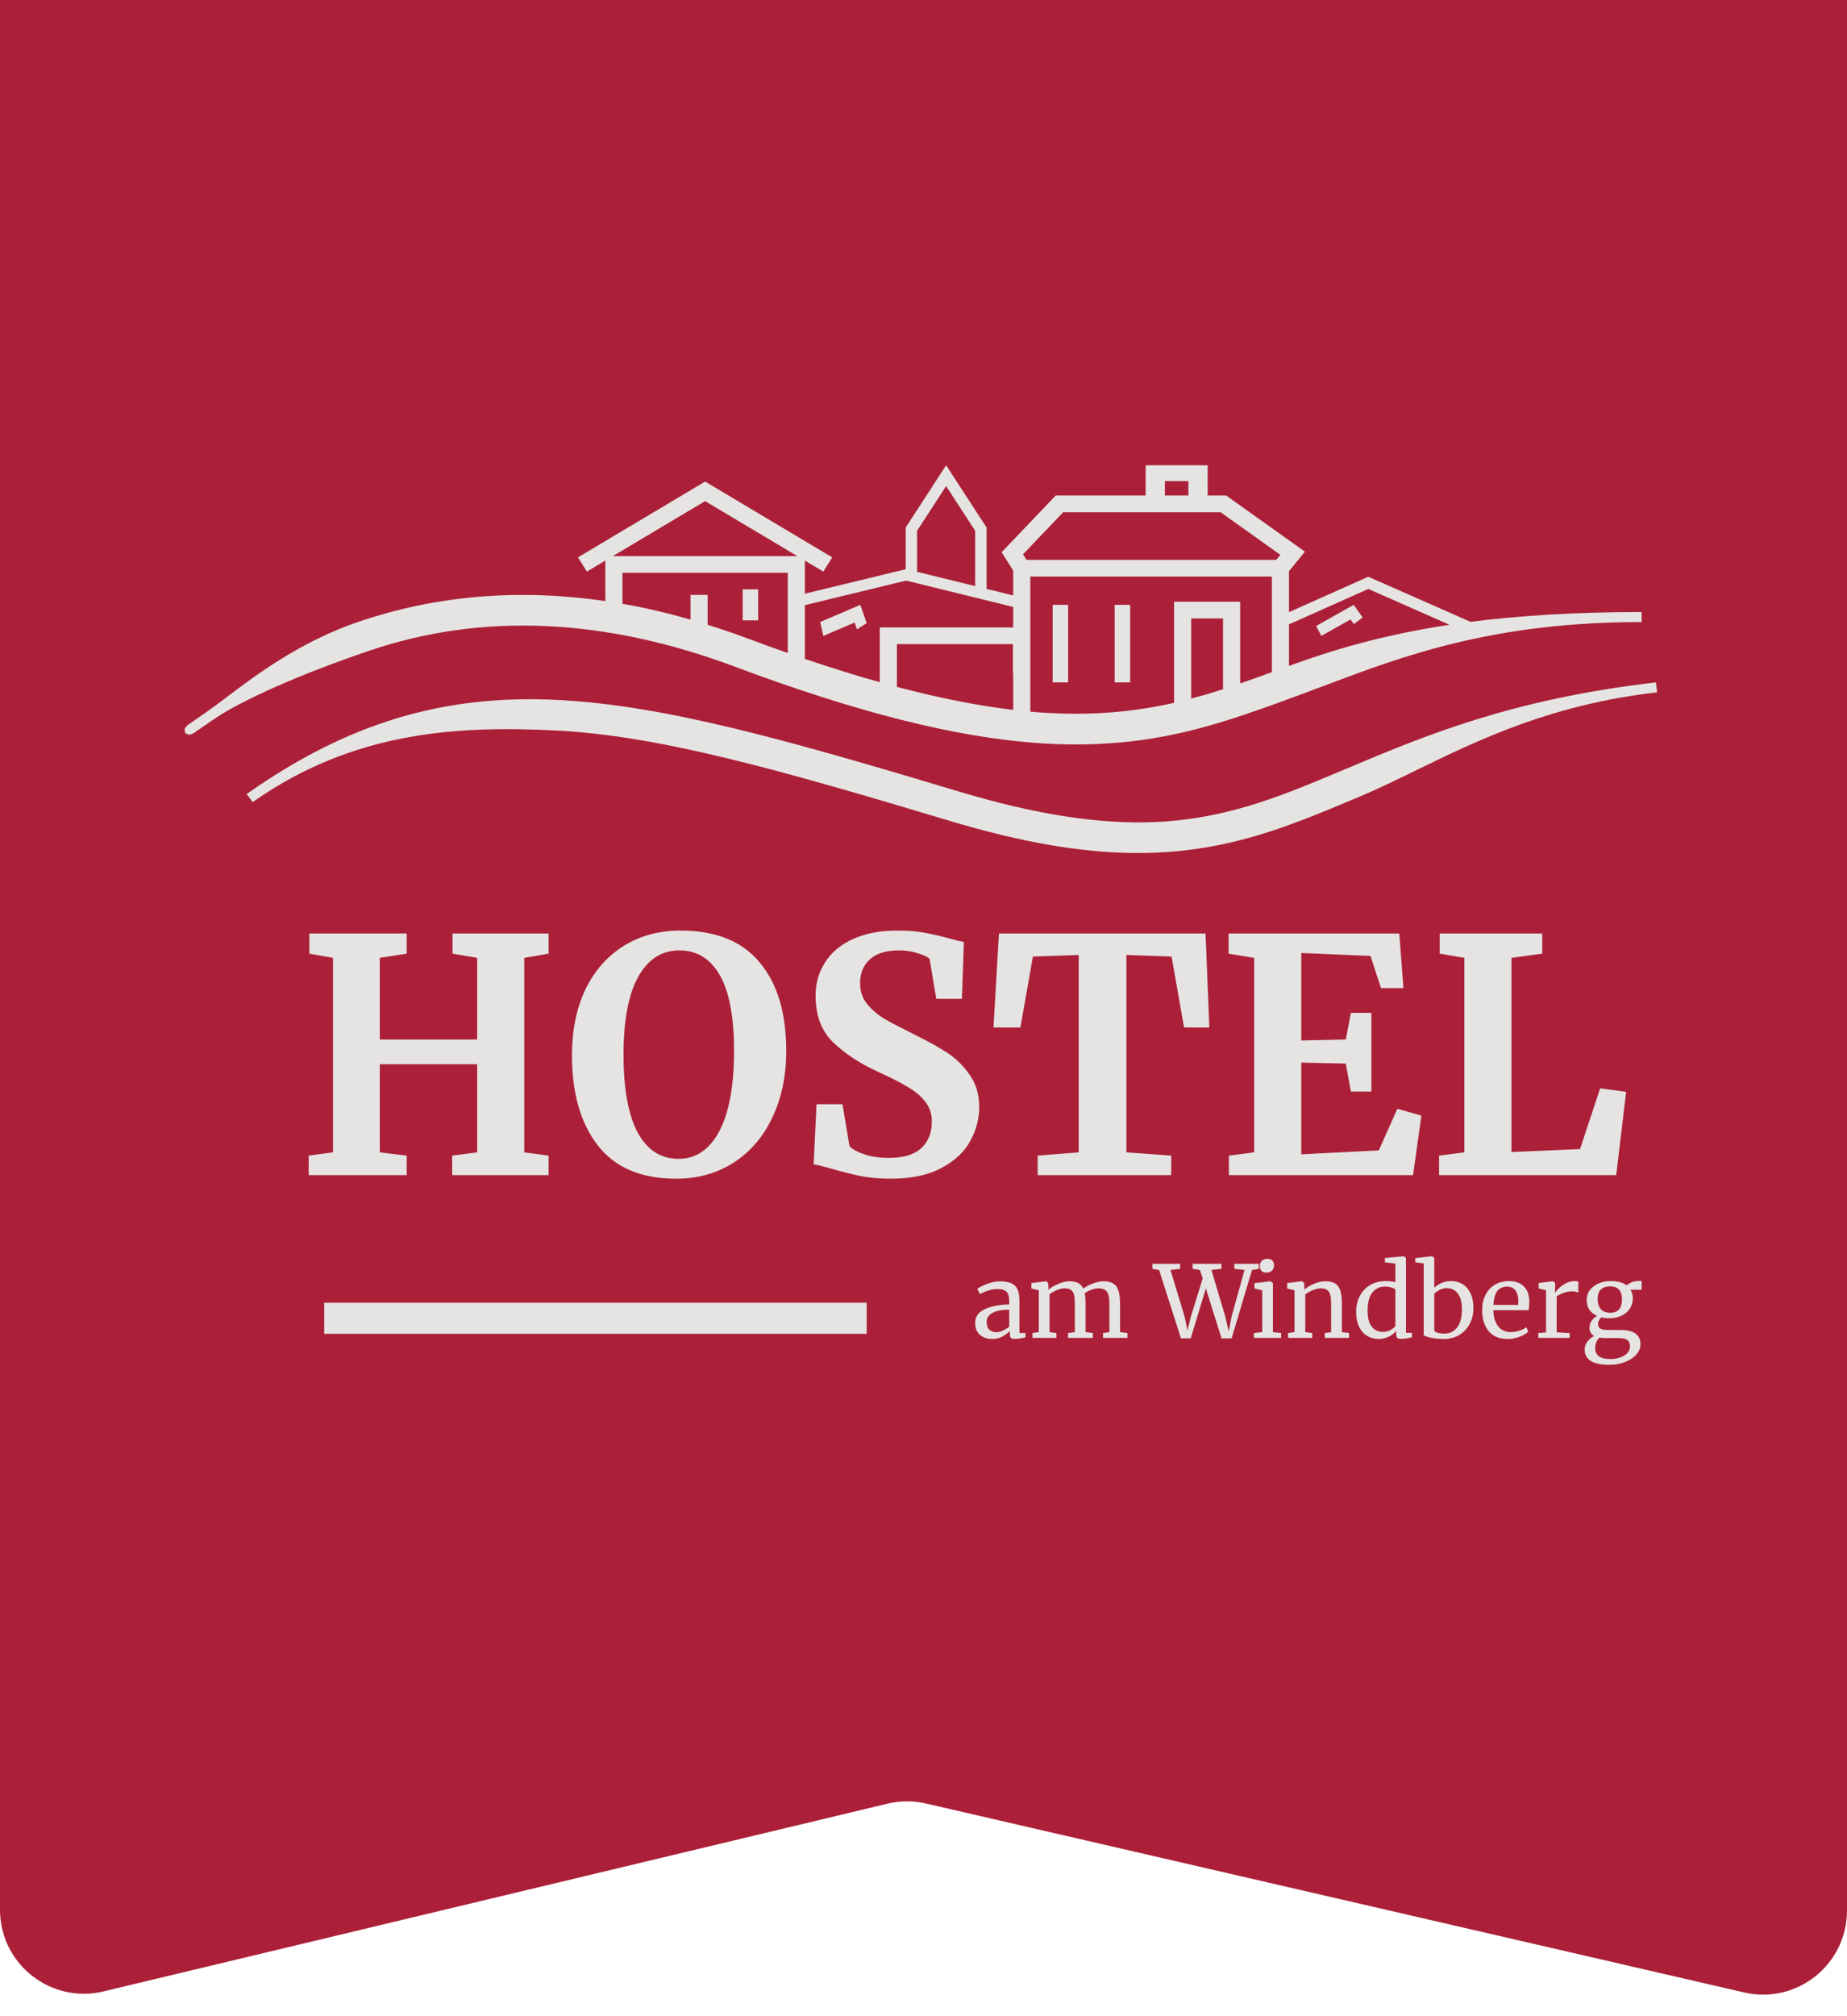 <?xml version="1.0" encoding="UTF-8"?> <svg xmlns="http://www.w3.org/2000/svg" width="110" height="120" viewBox="0 0 110 120" fill="none"> <path d="M0 113.662C0 116.894 3.02 119.277 6.164 118.525L52.857 107.35C53.609 107.171 54.392 107.167 55.145 107.341L103.876 118.587C107.009 119.31 110 116.93 110 113.715V0H0V113.662Z" fill="#AB2038"></path> <path d="M98.621 40.615C90.015 41.608 84.783 43.813 80.159 45.762C79.06 46.225 78.022 46.663 76.992 47.059C74.799 47.903 72.11 48.785 68.785 48.927C65.478 49.068 61.67 48.478 57.147 47.121C46.828 44.026 39.584 41.974 33.177 41.658C26.373 41.322 20.671 43.049 14.692 47.259L15.049 47.74C21.06 43.507 27.266 43.19 33.076 43.476C39.254 43.781 46.387 45.804 56.565 48.857C60.887 50.153 64.484 50.769 67.774 50.769C68.143 50.769 68.51 50.761 68.872 50.746C72.488 50.592 75.373 49.648 77.719 48.745C78.799 48.329 79.864 47.881 80.993 47.406C82.06 46.956 83.15 46.425 84.302 45.864C88.083 44.022 92.368 41.934 98.692 41.204L98.621 40.615Z" fill="#E5E4E3"></path> <path d="M37.07 34.092H46.916V38.866C46.123 38.588 45.312 38.294 44.481 37.983C43.698 37.69 42.919 37.429 42.144 37.186V35.407H41.124V36.877C39.759 36.486 38.408 36.17 37.07 35.935V34.092ZM41.993 29.826L47.49 33.1H36.497L41.993 29.826ZM53.964 34.556L60.342 36.123V37.344H52.396V40.603C50.978 40.206 49.494 39.744 47.936 39.216V36.017L53.964 34.556ZM56.347 28.93L58.077 31.591V34.884L54.618 34.034V31.591L56.347 28.93ZM63.319 30.486H72.693L76.256 33.024L76.012 33.322H61.138L60.928 32.99L63.319 30.486ZM81.49 35.053L86.331 37.186C82.334 37.789 79.366 38.686 76.768 39.631V37.161L81.49 35.053ZM75.748 40.005C75.109 40.239 74.481 40.464 73.858 40.679V35.814H69.923V41.83C67.754 42.322 65.148 42.638 61.867 42.399C61.701 42.387 61.531 42.37 61.362 42.355V34.314H75.748V40.005ZM72.838 41.018C72.719 41.056 72.602 41.096 72.484 41.133C71.995 41.285 71.483 41.437 70.943 41.58V36.806H72.838V41.018ZM60.342 40.08V42.25C58.236 42.002 55.935 41.548 53.416 40.882V38.337H60.328V40.08H60.342ZM43.766 39.68C50.971 42.379 56.843 43.864 61.716 44.22C62.545 44.28 63.333 44.308 64.084 44.308C67.891 44.308 70.75 43.597 73.092 42.867C74.514 42.423 75.867 41.925 77.3 41.398C77.814 41.209 78.333 41.013 78.862 40.814C83.572 39.037 88.91 37.023 97.769 37.023V36.725V36.428C93.743 36.428 90.415 36.647 87.582 37.011L81.488 34.326L76.768 36.434V33.992L77.716 32.834L73.027 29.493H62.874L59.654 32.868L60.342 33.958V35.44L58.757 35.051V31.399L56.347 27.692L53.939 31.399V33.88L47.936 35.335V33.366L49.033 34.019L49.565 33.173L41.993 28.662L34.421 33.173L34.954 34.019L36.05 33.366V35.776C30.921 35.025 26.002 35.428 21.355 37.006C17.88 38.186 15.224 40.191 13.466 41.519C13.027 41.85 12.647 42.137 12.312 42.369C12.312 42.37 12.311 42.37 12.311 42.37C12.31 42.37 12.31 42.37 12.31 42.371C12.088 42.524 11.903 42.652 11.749 42.759C11.357 43.031 11.152 43.173 11.134 43.185L11.145 43.2C10.991 43.33 10.995 43.373 11.003 43.458L11.02 43.629L11.181 43.7C11.26 43.736 11.3 43.753 11.477 43.654L11.488 43.669C11.505 43.657 11.71 43.516 12.102 43.244C12.257 43.138 12.442 43.01 12.664 42.855C12.664 42.855 12.665 42.855 12.665 42.855C14.37 41.677 17.863 40.132 22.011 38.724C28.694 36.455 36.014 36.777 43.766 39.68Z" fill="#E5E4E3"></path> <path d="M69.376 28.634H70.778V29.538H71.923V27.692H68.231V29.538H69.376V28.634Z" fill="#E5E4E3"></path> <path d="M62.692 40.615H63.615V36H62.692V40.615Z" fill="#E5E4E3"></path> <path d="M66.385 40.615H67.308V36H66.385V40.615Z" fill="#E5E4E3"></path> <path d="M44.231 36.923H45.154V35.077H44.231V36.923Z" fill="#E5E4E3"></path> <path d="M49.037 37.846L50.898 37.052L51.039 37.457L51.615 37.087L51.237 36L48.846 37.02L49.037 37.846Z" fill="#E5E4E3"></path> <path d="M78.693 37.846L80.434 36.868L80.633 37.147L81.154 36.749L80.62 36L78.385 37.257L78.693 37.846Z" fill="#E5E4E3"></path> <path d="M87.213 57.011L85.744 56.759V55.559H91.848V56.759L90.017 57.011V68.567L94.099 68.392L95.301 64.773L96.846 64.986L96.255 69.941H85.706V68.779L87.213 68.586V57.011ZM74.694 57.011L73.168 56.759V55.559H83.336L83.584 58.811H82.248L81.619 56.895L77.499 56.72V61.927L80.15 61.869L80.455 60.282H81.676V64.966H80.455L80.15 63.302L77.499 63.243V68.702L82.115 68.47L83.221 65.992L84.652 66.399L84.156 69.941H73.188V68.779L74.694 68.586V57.011ZM64.243 56.836L61.515 56.933L60.771 61.153H59.169L59.493 55.559H71.796L72.025 61.153H70.518L69.775 56.933L67.085 56.836V68.586L69.755 68.779V69.941H61.801V68.779L64.243 68.586V56.836ZM53.035 70.154C52.349 70.154 51.732 70.096 51.185 69.98C50.638 69.863 50.028 69.709 49.354 69.515C48.908 69.386 48.61 69.315 48.457 69.302L48.629 65.721H50.174L50.594 68.218C50.759 68.399 51.051 68.56 51.471 68.702C51.903 68.844 52.393 68.915 52.94 68.915C53.792 68.915 54.428 68.728 54.847 68.354C55.28 67.966 55.496 67.431 55.496 66.747C55.496 66.295 55.369 65.908 55.114 65.586C54.86 65.25 54.51 64.953 54.065 64.695C53.62 64.424 53.01 64.115 52.234 63.766C51.178 63.276 50.301 62.695 49.602 62.024C48.915 61.34 48.572 60.417 48.572 59.256C48.572 58.533 48.756 57.882 49.125 57.301C49.493 56.707 50.04 56.243 50.765 55.907C51.503 55.559 52.399 55.385 53.455 55.385C54.078 55.385 54.625 55.43 55.095 55.52C55.578 55.61 56.1 55.733 56.66 55.888C56.99 55.978 57.238 56.036 57.404 56.062L57.289 59.45H55.763L55.362 57.069C55.248 56.953 55.019 56.843 54.676 56.74C54.332 56.623 53.951 56.565 53.531 56.565C52.768 56.565 52.189 56.746 51.795 57.107C51.414 57.456 51.223 57.927 51.223 58.52C51.223 58.998 51.363 59.411 51.643 59.759C51.935 60.108 52.285 60.404 52.692 60.65C53.099 60.882 53.741 61.218 54.618 61.656C55.33 62.005 55.941 62.346 56.45 62.682C56.958 63.018 57.397 63.456 57.766 63.998C58.135 64.528 58.319 65.153 58.319 65.876C58.319 66.586 58.141 67.263 57.785 67.909C57.442 68.554 56.869 69.089 56.068 69.515C55.28 69.941 54.269 70.154 53.035 70.154ZM40.454 56.565C39.411 56.565 38.598 57.088 38.012 58.133C37.428 59.179 37.135 60.727 37.135 62.779C37.135 64.805 37.415 66.347 37.974 67.405C38.547 68.451 39.361 68.973 40.416 68.973C41.446 68.973 42.254 68.424 42.839 67.328C43.424 66.218 43.716 64.624 43.716 62.547C43.716 60.533 43.436 59.036 42.877 58.056C42.317 57.062 41.51 56.565 40.454 56.565ZM40.263 70.154C38.191 70.154 36.639 69.496 35.609 68.18C34.579 66.863 34.064 65.07 34.064 62.798C34.064 61.314 34.331 60.011 34.865 58.888C35.412 57.766 36.175 56.901 37.154 56.294C38.133 55.688 39.259 55.385 40.53 55.385C42.629 55.385 44.199 56.017 45.242 57.282C46.297 58.533 46.825 60.288 46.825 62.547C46.825 64.044 46.546 65.373 45.986 66.534C45.439 67.683 44.67 68.573 43.678 69.205C42.686 69.838 41.548 70.154 40.263 70.154ZM19.834 57.011L18.423 56.759V55.559H24.222V56.759L22.619 57.011V61.869H28.418V57.011L26.95 56.759V55.559H32.672V56.759L31.222 57.011V68.586L32.672 68.779V69.941H26.93V68.779L28.418 68.586V63.34H22.619V68.586L24.222 68.779V69.941H18.385V68.779L19.834 68.586V57.011Z" fill="#E5E4E3"></path> <path d="M19.308 79.385H51.615V77.538H19.308V79.385Z" fill="#E5E4E3"></path> <path d="M95.913 80.887C96.113 80.887 96.3 80.857 96.475 80.798C96.654 80.742 96.799 80.657 96.909 80.542C97.018 80.432 97.073 80.301 97.073 80.151C97.073 79.973 97.025 79.842 96.927 79.759C96.829 79.68 96.64 79.641 96.359 79.641H95.639C95.476 79.641 95.348 79.631 95.254 79.611C95.087 79.789 95.004 79.989 95.004 80.21C95.004 80.432 95.073 80.6 95.212 80.715C95.35 80.829 95.584 80.887 95.913 80.887ZM95.901 78.133C96.365 78.133 96.597 77.867 96.597 77.332C96.597 77.067 96.536 76.874 96.414 76.751C96.296 76.625 96.117 76.561 95.877 76.561C95.653 76.561 95.476 76.623 95.346 76.745C95.216 76.864 95.151 77.056 95.151 77.321C95.151 77.57 95.212 77.768 95.334 77.914C95.46 78.061 95.649 78.133 95.901 78.133ZM95.859 81.231C95.338 81.231 94.959 81.15 94.723 80.987C94.491 80.829 94.375 80.61 94.375 80.329C94.375 80.155 94.43 79.995 94.54 79.848C94.654 79.702 94.788 79.591 94.943 79.516C94.756 79.413 94.662 79.247 94.662 79.018C94.662 78.875 94.705 78.741 94.79 78.614C94.876 78.488 94.988 78.391 95.126 78.323C94.923 78.236 94.766 78.112 94.656 77.95C94.55 77.787 94.497 77.596 94.497 77.374C94.497 77.145 94.562 76.945 94.693 76.775C94.827 76.605 95.002 76.474 95.218 76.383C95.437 76.292 95.669 76.247 95.913 76.247C96.325 76.247 96.646 76.33 96.878 76.496C96.939 76.436 97.033 76.379 97.159 76.324C97.285 76.269 97.419 76.241 97.562 76.241H97.769V76.763H97.098C97.195 76.909 97.244 77.079 97.244 77.273C97.244 77.507 97.183 77.714 97.061 77.896C96.943 78.074 96.776 78.213 96.561 78.311C96.349 78.411 96.109 78.46 95.84 78.46C95.665 78.46 95.509 78.442 95.37 78.406C95.313 78.462 95.266 78.523 95.23 78.59C95.193 78.658 95.175 78.723 95.175 78.786C95.175 78.928 95.224 79.028 95.321 79.083C95.419 79.134 95.594 79.16 95.846 79.16H96.536C96.931 79.16 97.224 79.233 97.415 79.379C97.607 79.526 97.702 79.734 97.702 80.002C97.702 80.228 97.619 80.434 97.452 80.62C97.285 80.809 97.059 80.958 96.774 81.065C96.493 81.176 96.188 81.231 95.859 81.231ZM91.616 79.338L92.074 79.302V76.793L91.635 76.686V76.365L92.477 76.258H92.489L92.623 76.365V76.472L92.605 76.935H92.623C92.664 76.868 92.737 76.781 92.843 76.674C92.949 76.567 93.085 76.47 93.252 76.383C93.419 76.292 93.6 76.247 93.796 76.247C93.877 76.247 93.944 76.257 93.997 76.276V76.941C93.969 76.921 93.921 76.903 93.856 76.887C93.796 76.868 93.726 76.858 93.649 76.858C93.311 76.858 92.998 76.959 92.709 77.16V79.296L93.484 79.344V79.629H91.616V79.338ZM90.408 77.665C90.42 77.582 90.426 77.497 90.426 77.41C90.422 77.153 90.365 76.951 90.255 76.804C90.149 76.654 89.981 76.579 89.749 76.579C89.513 76.579 89.323 76.662 89.181 76.828C89.043 76.994 88.963 77.273 88.943 77.665H90.408ZM89.785 79.694C89.293 79.694 88.916 79.538 88.656 79.225C88.4 78.913 88.271 78.495 88.271 77.973C88.271 77.629 88.339 77.326 88.473 77.066C88.607 76.804 88.794 76.603 89.034 76.46C89.279 76.318 89.555 76.247 89.865 76.247C90.243 76.247 90.536 76.35 90.744 76.555C90.955 76.757 91.067 77.048 91.079 77.427C91.079 77.669 91.065 77.853 91.037 77.979H88.937C88.945 78.371 89.038 78.687 89.218 78.928C89.397 79.166 89.651 79.285 89.981 79.285C90.143 79.285 90.312 79.257 90.487 79.201C90.666 79.142 90.805 79.073 90.902 78.994L91.018 79.255C90.9 79.374 90.725 79.477 90.493 79.564C90.261 79.651 90.025 79.694 89.785 79.694ZM86.169 76.668C86.014 76.668 85.87 76.704 85.736 76.775C85.605 76.842 85.499 76.919 85.418 77.006V79.19C85.443 79.245 85.512 79.29 85.626 79.326C85.744 79.358 85.876 79.374 86.023 79.374C86.336 79.374 86.588 79.251 86.78 79.006C86.971 78.761 87.067 78.403 87.067 77.932C87.067 77.509 86.983 77.192 86.816 76.982C86.649 76.773 86.433 76.668 86.169 76.668ZM84.289 74.882L85.266 74.769H85.278L85.418 74.858V76.644C85.54 76.53 85.685 76.435 85.852 76.359C86.023 76.284 86.212 76.247 86.419 76.247C86.664 76.247 86.885 76.304 87.085 76.419C87.288 76.534 87.449 76.712 87.567 76.953C87.689 77.194 87.75 77.499 87.75 77.867C87.75 78.207 87.677 78.515 87.53 78.792C87.388 79.069 87.183 79.289 86.914 79.451C86.645 79.613 86.334 79.694 85.98 79.694C85.699 79.694 85.443 79.668 85.211 79.617C84.979 79.562 84.838 79.512 84.79 79.469V75.196L84.289 75.131V74.882ZM82.347 79.273C82.506 79.273 82.654 79.239 82.793 79.172C82.931 79.101 83.035 79.02 83.104 78.928V76.757C83.072 76.709 82.994 76.668 82.872 76.632C82.754 76.593 82.628 76.573 82.494 76.573C82.177 76.573 81.922 76.692 81.731 76.929C81.543 77.162 81.45 77.524 81.45 78.015C81.45 78.442 81.533 78.759 81.7 78.964C81.867 79.17 82.083 79.273 82.347 79.273ZM82.103 79.694C81.859 79.694 81.635 79.635 81.432 79.516C81.228 79.397 81.066 79.216 80.943 78.97C80.825 78.725 80.766 78.422 80.766 78.062C80.766 77.726 80.838 77.42 80.98 77.143C81.122 76.866 81.326 76.648 81.59 76.49C81.859 76.328 82.174 76.247 82.537 76.247C82.744 76.247 82.933 76.269 83.104 76.312V75.202L82.482 75.131V74.876L83.58 74.769H83.599L83.733 74.864V79.326H84.087V79.599C83.957 79.627 83.843 79.649 83.745 79.664C83.651 79.68 83.552 79.688 83.446 79.688C83.34 79.688 83.265 79.67 83.22 79.635C83.175 79.599 83.153 79.524 83.153 79.409V79.219C83.039 79.354 82.888 79.467 82.701 79.558C82.518 79.649 82.319 79.694 82.103 79.694ZM77.097 76.793L76.658 76.686V76.365L77.531 76.258H77.549L77.677 76.365V76.615L77.671 76.757C77.818 76.63 78.011 76.516 78.251 76.413C78.491 76.31 78.721 76.258 78.941 76.258C79.197 76.258 79.394 76.306 79.533 76.401C79.675 76.496 79.775 76.642 79.832 76.84C79.889 77.034 79.918 77.297 79.918 77.629V79.29L80.345 79.332V79.629H78.898V79.338L79.277 79.29V77.623C79.277 77.39 79.26 77.208 79.228 77.077C79.195 76.943 79.134 76.844 79.045 76.781C78.955 76.714 78.825 76.68 78.654 76.68C78.507 76.68 78.351 76.715 78.184 76.787C78.017 76.858 77.868 76.941 77.738 77.036V79.285L78.153 79.338V79.629H76.713V79.338L77.097 79.285V76.793ZM75.174 76.793L74.71 76.686V76.371L75.657 76.258H75.669L75.809 76.365V79.29L76.298 79.338V79.629H74.68V79.338L75.174 79.285V76.793ZM75.419 75.742C75.288 75.742 75.191 75.707 75.126 75.635C75.061 75.564 75.028 75.474 75.028 75.362C75.028 75.236 75.067 75.131 75.144 75.048C75.225 74.965 75.335 74.924 75.474 74.924C75.612 74.924 75.714 74.959 75.779 75.03C75.844 75.102 75.876 75.193 75.876 75.303C75.876 75.438 75.836 75.545 75.754 75.624C75.677 75.703 75.567 75.742 75.425 75.742H75.419ZM68.631 75.22H70.285V75.517L69.711 75.588L70.547 78.353L70.724 79.178L70.926 78.353L71.628 76.092L71.463 75.588L71.03 75.517V75.22H72.745V75.517L72.147 75.588L72.971 78.353L73.178 79.243L73.349 78.353L74.118 75.588L73.514 75.517V75.22H74.967V75.517L74.564 75.588L73.349 79.658H72.751L71.817 76.686L70.914 79.658H70.334L69.034 75.594L68.631 75.517V75.22ZM61.492 79.338L61.865 79.285V76.793L61.425 76.686V76.365L62.298 76.258L62.408 76.336L62.445 76.573L62.439 76.763C62.581 76.636 62.774 76.522 63.019 76.419C63.267 76.312 63.489 76.258 63.684 76.258C63.904 76.258 64.081 76.294 64.215 76.365C64.349 76.436 64.451 76.547 64.52 76.698C64.65 76.591 64.832 76.492 65.063 76.401C65.299 76.306 65.519 76.258 65.723 76.258C65.975 76.258 66.172 76.306 66.315 76.401C66.457 76.492 66.557 76.636 66.614 76.834C66.675 77.028 66.706 77.289 66.706 77.617V79.285L67.145 79.338V79.629H65.692V79.338L66.071 79.285V77.635C66.071 77.406 66.052 77.224 66.016 77.089C65.983 76.951 65.918 76.848 65.82 76.781C65.727 76.714 65.591 76.68 65.411 76.68C65.277 76.68 65.135 76.709 64.984 76.769C64.834 76.824 64.705 76.892 64.6 76.971C64.636 77.125 64.654 77.344 64.654 77.629V79.285L65.088 79.338V79.629H63.611V79.338L64.013 79.285V77.623C64.013 77.386 63.997 77.202 63.965 77.071C63.936 76.941 63.879 76.844 63.794 76.781C63.708 76.714 63.578 76.68 63.403 76.68C63.257 76.68 63.1 76.715 62.933 76.787C62.77 76.858 62.628 76.941 62.506 77.036V79.285L62.915 79.338V79.629H61.492V79.338ZM59.359 79.29C59.465 79.29 59.587 79.259 59.725 79.196C59.863 79.132 59.99 79.057 60.103 78.97V77.95C59.66 77.95 59.324 78.017 59.096 78.151C58.873 78.282 58.761 78.454 58.761 78.668C58.761 78.881 58.813 79.04 58.919 79.142C59.029 79.241 59.176 79.29 59.359 79.29ZM58.077 78.739C58.077 78.367 58.268 78.094 58.651 77.92C59.033 77.742 59.517 77.647 60.103 77.635V77.469C60.103 77.283 60.083 77.137 60.042 77.03C60.002 76.923 59.93 76.846 59.829 76.799C59.731 76.747 59.591 76.721 59.408 76.721C59.2 76.721 59.013 76.751 58.846 76.81C58.683 76.866 58.52 76.935 58.358 77.018L58.205 76.709C58.258 76.666 58.356 76.609 58.498 76.537C58.641 76.466 58.806 76.403 58.992 76.347C59.18 76.292 59.367 76.264 59.554 76.264C59.843 76.264 60.071 76.304 60.238 76.383C60.409 76.459 60.531 76.581 60.604 76.751C60.677 76.921 60.714 77.149 60.714 77.433V79.338H61.074V79.599C60.993 79.619 60.889 79.639 60.763 79.658C60.641 79.678 60.533 79.688 60.439 79.688C60.325 79.688 60.248 79.67 60.207 79.635C60.167 79.603 60.146 79.53 60.146 79.415V79.219C60.024 79.338 59.874 79.447 59.694 79.546C59.52 79.645 59.32 79.694 59.096 79.694C58.803 79.694 58.559 79.613 58.364 79.451C58.172 79.285 58.077 79.047 58.077 78.739Z" fill="#E5E4E3"></path> </svg> 